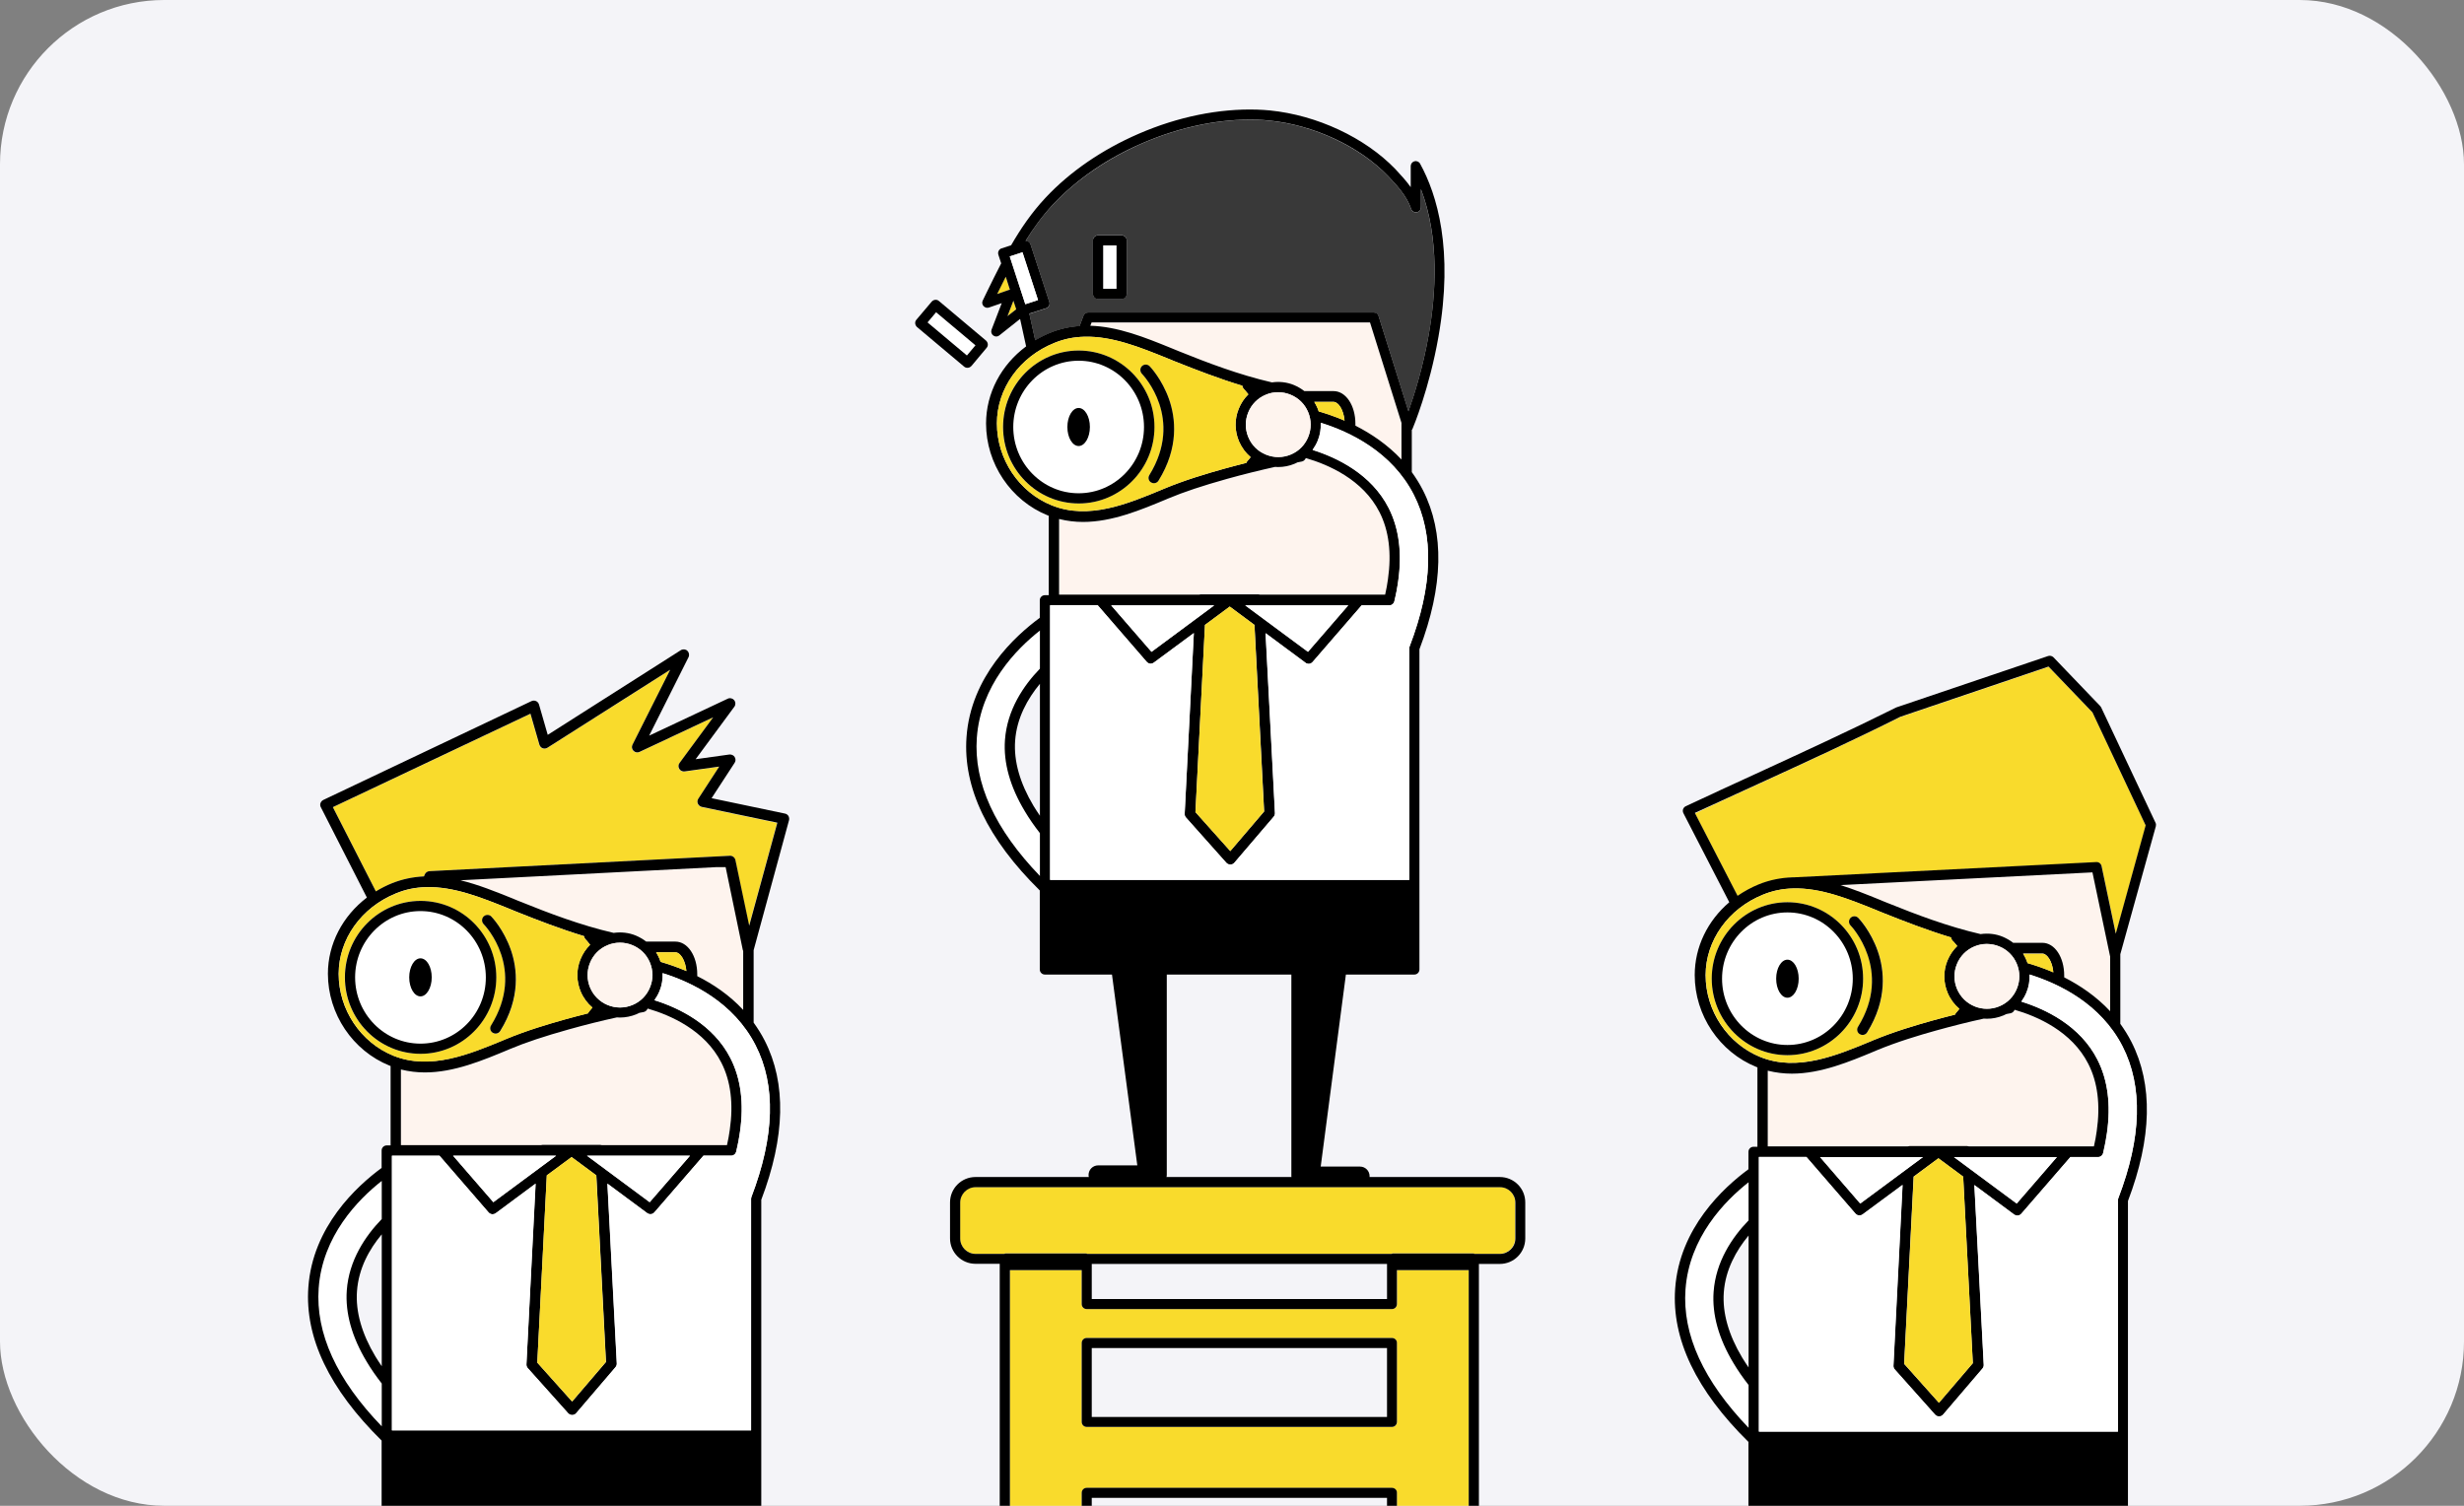 <?xml version="1.0" encoding="UTF-8"?> <svg xmlns="http://www.w3.org/2000/svg" width="360" height="220" viewBox="0 0 360 220" fill="none"><rect x="0" y="0" width="360" height="220" fill="#808080" stroke="none"/> <g clip-path="url(#clip0_98_1150)"> <rect width="360" height="220" rx="24" fill="#F4F4F8"></rect> <path d="M151.936 121.706C151.095 120.63 150.351 119.554 149.725 118.497C147.572 114.917 146.613 111.434 146.828 108.108C147.141 103.687 149.529 100.146 151.936 97.68V92.105C148.453 94.844 143.266 100.165 142.718 107.776C142.248 114.369 145.341 121.119 151.936 127.967V121.706Z" fill="white"></path> <path d="M175.443 86.9H183.878C183.957 86.9 184.055 86.92 184.113 86.939H202.394C202.57 86.176 202.707 85.413 202.805 84.689C203.333 80.874 202.922 77.568 201.572 74.888C199.165 70.133 194.115 67.942 190.807 66.983C190.788 67.022 190.748 67.062 190.729 67.12C190.611 67.316 190.416 67.433 190.2 67.492C190.005 67.531 189.789 67.57 189.594 67.609C189.457 67.668 189.32 67.746 189.183 67.805C188.4 68.138 187.578 68.294 186.756 68.294C186.599 68.294 186.442 68.294 186.305 68.275C184.055 68.764 181.725 69.351 179.259 70.035C175.697 71.014 173.035 71.914 170.647 72.912L170.471 72.99C166.655 74.575 162.486 76.316 158.258 76.316C157.084 76.316 155.929 76.179 154.755 75.885V86.998H175.227C175.286 86.92 175.364 86.9 175.443 86.9Z" fill="#FEF4EE"></path> <path d="M200.162 47.125H159.491L159.295 47.614C163.347 47.731 167.281 49.316 171.078 50.862C171.469 51.018 171.88 51.194 172.272 51.351C176.362 52.975 181.021 54.775 185.835 55.89C186.912 55.733 188.028 55.851 189.065 56.281C189.613 56.496 190.122 56.79 190.572 57.162H194.839C196.62 57.162 198.029 59.255 198.029 61.935C198.029 62.033 198.029 62.112 198.029 62.209C200.339 63.383 202.726 64.988 204.762 67.179V61.818L200.162 47.125Z" fill="#FEF4EE"></path> <path d="M148.06 43.936L147.199 46.186L148.471 45.169L148.06 43.936Z" fill="#F9DB2C"></path> <path d="M147.375 42.371C147.434 42.351 147.493 42.332 147.551 42.332L146.925 40.434C146.494 41.275 146.083 42.117 145.672 42.958L147.375 42.371Z" fill="#F9DB2C"></path> <path d="M153.444 48.632C154.794 48.084 156.223 47.752 157.73 47.654L158.298 46.147C158.415 45.854 158.669 45.678 158.983 45.678H200.711C201.024 45.678 201.318 45.893 201.416 46.186L205.78 60.117C206.583 57.847 207.894 53.758 208.736 48.945C209.793 42.997 210.321 34.8 207.601 27.639V30.046C207.601 30.378 207.601 30.926 206.994 31.024C206.642 31.082 206.289 30.887 206.172 30.535C205.585 28.774 204.215 27.189 202.825 25.761C198.617 21.398 191.943 18.268 185.386 17.622C184.799 17.563 184.212 17.524 183.644 17.505C178.261 17.348 172.507 18.522 166.968 20.909C161.821 23.139 157.26 26.25 153.816 29.928C152.289 31.552 150.997 33.332 149.842 35.211C150.155 35.211 150.469 35.406 150.566 35.719L153.307 44.113C153.444 44.504 153.228 44.934 152.837 45.052L150.39 45.854C150.566 46.656 150.88 48.045 151.252 49.747C151.937 49.317 152.68 48.945 153.444 48.632ZM159.687 35.113C159.687 34.702 160.02 34.369 160.431 34.369H163.876C164.287 34.369 164.619 34.702 164.619 35.113V42.939C164.619 43.349 164.287 43.682 163.876 43.682H160.431C160.02 43.682 159.687 43.349 159.687 42.939V35.113Z" fill="#393939"></path> <path d="M206.387 62.62C206.485 62.385 208.833 56.79 210.164 49.199C212.415 36.442 209.949 28.401 207.483 23.921C207.326 23.627 206.974 23.471 206.661 23.569C206.328 23.647 206.113 23.941 206.113 24.273C206.113 24.273 206.113 25.819 206.113 27.345C205.447 26.406 204.645 25.545 203.862 24.703C199.439 20.106 192.412 16.819 185.523 16.134C184.916 16.076 184.29 16.036 183.683 16.017C178.105 15.841 172.116 17.054 166.381 19.538C161.038 21.847 156.321 25.075 152.739 28.91C150.742 31.043 149.137 33.39 147.728 35.836L146.339 36.286C146.143 36.344 145.986 36.481 145.908 36.657C145.81 36.834 145.81 37.029 145.869 37.225L146.28 38.477C145.556 39.866 144.871 41.275 144.186 42.664C143.99 43.075 143.775 43.505 143.579 43.916C143.442 44.19 143.501 44.503 143.696 44.718C143.892 44.933 144.205 45.031 144.479 44.933L146.358 44.288L144.871 48.162C144.753 48.475 144.851 48.827 145.125 49.022C145.399 49.218 145.751 49.218 146.006 49.003L149.04 46.596C149.255 47.535 149.568 48.944 149.92 50.607C146.28 53.307 144.068 57.435 144.068 61.876C144.068 67.746 147.689 73.126 153.072 75.298C153.13 75.317 153.169 75.337 153.228 75.356V86.958H152.661C152.25 86.958 151.917 87.291 151.917 87.702V90.265C148.296 92.926 141.837 98.834 141.211 107.697C140.682 115.073 144.284 122.586 151.917 130.099V141.642C151.917 142.053 152.25 142.385 152.661 142.385H162.466L166.166 170.265H160.45C159.667 170.265 159.041 170.891 159.041 171.674C159.041 172.456 159.667 173.082 160.45 173.082H169.062C169.845 173.082 170.471 172.456 170.471 171.674V170.265V142.385H188.674V170.441V171.654V171.85C188.674 172.632 189.3 173.258 190.083 173.258H198.695C199.478 173.258 200.104 172.632 200.104 171.85C200.104 171.067 199.478 170.441 198.695 170.441H192.96L196.64 142.385H206.641C207.052 142.385 207.385 142.053 207.385 141.642V94.862C210.889 85.648 211.065 77.841 207.894 71.62C207.405 70.661 206.857 69.8 206.269 68.978V62.816C206.309 62.757 206.367 62.698 206.387 62.62ZM205.956 94.452C205.917 94.53 205.898 94.628 205.898 94.726V128.573H153.424V88.445H160.372L167.555 96.741C167.712 96.917 167.907 96.995 168.123 96.995C168.279 96.995 168.436 96.956 168.573 96.839L174.425 92.515L173.075 118.908C173.055 119.123 173.133 119.318 173.27 119.475L179.162 126.088C179.318 126.264 179.534 126.342 179.749 126.342C179.984 126.342 180.199 126.244 180.336 126.068L186.071 119.358C186.208 119.201 186.266 119.005 186.266 118.81L184.896 92.534L190.729 96.858C190.866 96.956 191.023 97.015 191.179 97.015C191.394 97.015 191.59 96.917 191.747 96.76L198.93 88.465H202.981C203.334 88.465 203.627 88.23 203.705 87.897C203.96 86.88 204.156 85.882 204.273 84.924C204.86 80.796 204.39 77.196 202.883 74.241C200.359 69.272 195.328 66.865 191.766 65.75C192.06 65.339 192.314 64.889 192.51 64.42C192.862 63.579 192.999 62.679 192.96 61.798C197.247 63.129 203.334 66.063 206.543 72.344C209.558 78.154 209.342 85.608 205.956 94.452ZM142.718 107.795C143.266 100.165 148.452 94.862 151.936 92.124V97.699C149.529 100.184 147.141 103.725 146.828 108.127C146.593 111.434 147.572 114.936 149.725 118.516C150.351 119.573 151.095 120.649 151.936 121.725V127.986C145.34 121.138 142.248 114.388 142.718 107.795ZM151.936 99.91V119.181C151.604 118.692 151.29 118.223 150.997 117.734C149.02 114.427 148.1 111.219 148.315 108.225C148.55 104.899 150.136 102.082 151.936 99.91ZM154.735 75.826C155.91 76.12 157.084 76.257 158.239 76.257C162.486 76.257 166.655 74.515 170.452 72.93L170.628 72.852C173.016 71.855 175.678 70.974 179.24 69.976C181.686 69.291 184.016 68.724 186.286 68.215C186.443 68.235 186.599 68.235 186.736 68.235C187.558 68.235 188.38 68.079 189.163 67.746C189.3 67.687 189.437 67.629 189.574 67.55C189.77 67.511 189.985 67.472 190.181 67.433C190.396 67.394 190.592 67.257 190.709 67.061C190.729 67.022 190.768 66.983 190.788 66.924C194.095 67.883 199.145 70.074 201.552 74.828C202.923 77.509 203.334 80.815 202.786 84.63C202.688 85.354 202.551 86.117 202.375 86.88H184.094C184.016 86.861 183.937 86.841 183.859 86.841H175.423C175.345 86.841 175.247 86.861 175.188 86.88H154.735V75.826ZM147.533 37.46L149.392 36.853L151.662 43.838L149.803 44.444L147.533 37.46ZM147.552 42.331C147.493 42.331 147.435 42.351 147.376 42.37L145.693 42.957C146.104 42.116 146.515 41.275 146.945 40.434L147.552 42.331ZM148.061 43.936L148.472 45.188L147.2 46.186L148.061 43.936ZM152.837 45.031C153.228 44.894 153.443 44.483 153.306 44.092L150.566 35.699C150.468 35.386 150.155 35.171 149.842 35.19C150.997 33.331 152.289 31.551 153.815 29.908C157.26 26.23 161.801 23.099 166.968 20.888C172.507 18.502 178.261 17.328 183.644 17.484C184.231 17.504 184.818 17.543 185.386 17.602C191.942 18.247 198.617 21.358 202.825 25.74C204.214 27.188 205.584 28.753 206.172 30.514C206.289 30.866 206.641 31.062 206.994 31.003C207.6 30.905 207.6 30.358 207.6 30.025V27.619C210.341 34.779 209.792 42.977 208.736 48.925C207.894 53.757 206.583 57.827 205.78 60.096L201.415 46.166C201.318 45.853 201.044 45.657 200.711 45.657H158.982C158.669 45.657 158.395 45.853 158.297 46.127L157.73 47.633C156.242 47.731 154.794 48.064 153.443 48.612C152.68 48.925 151.936 49.296 151.251 49.707C150.879 48.005 150.566 46.596 150.39 45.814L152.837 45.031ZM191.101 95.234L181.941 88.445H196.992L191.101 95.234ZM162.349 88.445H177.4L168.24 95.234L162.349 88.445ZM179.671 88.621L183.291 91.302L184.701 118.555L179.749 124.347L174.66 118.653L176.05 91.302L179.671 88.621ZM196.444 61.446C195.094 60.859 193.802 60.429 192.667 60.096C192.608 59.94 192.549 59.764 192.49 59.607C192.353 59.294 192.197 59 192.021 58.707H194.859C195.544 58.727 196.307 59.861 196.444 61.446ZM188.537 57.651C189.711 58.12 190.631 59.02 191.12 60.194C191.61 61.348 191.629 62.639 191.14 63.813C190.67 64.987 189.77 65.907 188.596 66.396C187.421 66.885 186.149 66.905 184.975 66.415C183.8 65.946 182.88 65.046 182.391 63.872C181.902 62.718 181.882 61.426 182.371 60.253C182.841 59.079 183.742 58.159 184.916 57.67C185.503 57.416 186.129 57.298 186.756 57.298C187.362 57.298 187.95 57.416 188.537 57.651ZM154.05 50.099C155.44 49.531 156.849 49.238 158.415 49.199C162.466 49.081 166.557 50.744 170.511 52.329C170.922 52.485 171.313 52.661 171.705 52.818C174.719 54.011 178.026 55.303 181.51 56.359C181.53 56.535 181.608 56.692 181.726 56.829C181.726 56.829 182.019 57.122 182.391 57.611C181.784 58.198 181.295 58.922 180.982 59.724C180.356 61.27 180.375 62.953 181.021 64.479C181.412 65.379 181.98 66.181 182.724 66.787C182.587 66.983 182.43 67.178 182.254 67.355C182.176 67.433 182.137 67.531 182.097 67.629C181.041 67.902 179.945 68.176 178.829 68.489C176.382 69.174 173.172 70.113 170.021 71.424L169.845 71.502C164.776 73.615 159.041 76.002 153.659 73.831C148.863 71.894 145.654 67.1 145.654 61.857C145.654 56.79 148.942 52.153 154.05 50.099ZM198.029 62.19C198.029 62.092 198.029 62.013 198.029 61.916C198.029 59.235 196.64 57.142 194.839 57.142H190.572C190.122 56.79 189.613 56.496 189.065 56.261C188.028 55.831 186.912 55.714 185.836 55.87C181.001 54.755 176.343 52.974 172.272 51.331C171.881 51.175 171.47 51.018 171.078 50.842C167.281 49.296 163.347 47.712 159.296 47.594L159.491 47.105H200.163L204.762 61.779V67.139C202.727 64.968 200.339 63.363 198.029 62.19Z" fill="black"></path> <path d="M192.021 58.727C192.197 59.001 192.353 59.313 192.49 59.627C192.569 59.783 192.627 59.959 192.666 60.116C193.802 60.448 195.093 60.879 196.444 61.466C196.307 59.881 195.544 58.727 194.859 58.727H192.021Z" fill="#F9DB2C"></path> <path d="M145.654 61.858C145.654 67.081 148.883 71.894 153.659 73.831C159.022 76.003 164.776 73.597 169.845 71.503L170.021 71.425C173.172 70.114 176.382 69.175 178.829 68.49C179.944 68.177 181.021 67.903 182.097 67.629C182.137 67.531 182.176 67.434 182.254 67.355C182.43 67.16 182.567 66.984 182.724 66.788C182 66.162 181.412 65.379 181.021 64.479C180.375 62.953 180.356 61.251 180.982 59.725C181.315 58.923 181.784 58.199 182.391 57.612C182.019 57.123 181.726 56.83 181.726 56.83C181.589 56.693 181.51 56.536 181.51 56.36C178.026 55.303 174.719 54.032 171.704 52.819C171.313 52.662 170.902 52.506 170.511 52.33C166.557 50.725 162.466 49.082 158.415 49.199C156.869 49.238 155.44 49.532 154.05 50.099C148.942 52.154 145.654 56.79 145.654 61.858ZM166.851 53.484C167.164 53.191 167.653 53.191 167.966 53.504C168.044 53.582 169.767 55.382 170.804 58.336C171.763 61.075 172.272 65.36 169.258 70.231C169.101 70.466 168.847 70.603 168.592 70.603C168.455 70.603 168.299 70.564 168.181 70.486C167.81 70.251 167.692 69.762 167.927 69.41C173.035 61.173 167.105 54.873 166.851 54.619C166.537 54.286 166.537 53.797 166.851 53.484ZM157.593 51.215C163.68 51.215 168.651 56.223 168.651 62.386C168.651 68.549 163.699 73.557 157.593 73.557C151.506 73.557 146.534 68.549 146.534 62.386C146.534 56.223 151.506 51.215 157.593 51.215Z" fill="#F9DB2C"></path> <path d="M148.041 62.386C148.041 67.727 152.327 72.07 157.592 72.07C162.857 72.07 167.143 67.727 167.143 62.386C167.143 57.044 162.857 52.701 157.592 52.701C152.327 52.701 148.041 57.044 148.041 62.386ZM157.592 59.608C158.492 59.608 159.236 60.86 159.236 62.386C159.236 63.931 158.492 65.164 157.592 65.164C156.692 65.164 155.948 63.912 155.948 62.386C155.948 60.84 156.692 59.608 157.592 59.608Z" fill="white"></path> <path d="M146.553 62.386C146.553 68.549 151.505 73.557 157.612 73.557C163.699 73.557 168.67 68.549 168.67 62.386C168.67 56.223 163.699 51.214 157.592 51.214C151.505 51.214 146.553 56.223 146.553 62.386ZM157.592 52.701C162.857 52.701 167.144 57.045 167.144 62.386C167.144 67.727 162.857 72.07 157.592 72.07C152.327 72.07 148.041 67.727 148.041 62.386C148.041 57.045 152.327 52.701 157.592 52.701Z" fill="black"></path> <path d="M155.948 62.386C155.948 63.932 156.692 65.164 157.593 65.164C158.493 65.164 159.237 63.912 159.237 62.386C159.237 60.84 158.493 59.608 157.593 59.608C156.692 59.608 155.948 60.84 155.948 62.386Z" fill="black"></path> <path d="M167.927 69.409C167.692 69.781 167.809 70.27 168.181 70.486C168.318 70.564 168.455 70.603 168.592 70.603C168.847 70.603 169.121 70.466 169.258 70.231C172.272 65.379 171.763 61.075 170.804 58.336C169.766 55.382 168.044 53.582 167.966 53.503C167.653 53.19 167.163 53.19 166.85 53.484C166.537 53.777 166.537 54.286 166.831 54.599C167.085 54.873 173.015 61.153 167.927 69.409Z" fill="black"></path> <path d="M192.98 61.759C193.019 62.64 192.882 63.54 192.53 64.381C192.334 64.85 192.079 65.3 191.786 65.711C195.348 66.826 200.378 69.233 202.903 74.202C204.41 77.176 204.88 80.757 204.293 84.885C204.156 85.843 203.96 86.841 203.725 87.859C203.647 88.191 203.353 88.426 203.001 88.426H198.949L191.766 96.721C191.61 96.897 191.414 96.976 191.199 96.976C191.042 96.976 190.885 96.937 190.748 96.819L184.916 92.495L186.286 118.771C186.306 118.966 186.227 119.162 186.09 119.319L180.356 126.029C180.199 126.205 179.984 126.303 179.768 126.303C179.553 126.303 179.338 126.205 179.181 126.049L173.29 119.436C173.153 119.28 173.075 119.084 173.094 118.869L174.425 92.476L168.573 96.8C168.436 96.897 168.279 96.956 168.123 96.956C167.907 96.956 167.712 96.858 167.555 96.702L160.372 88.406H153.424V128.534H205.898V94.687C205.898 94.589 205.917 94.511 205.956 94.413C209.342 85.57 209.558 78.115 206.563 72.246C203.353 66.005 197.266 63.09 192.98 61.759Z" fill="white"></path> <path d="M179.749 124.347L184.681 118.556L183.272 91.302L179.67 88.622L176.05 91.302L174.66 118.654L179.749 124.347Z" fill="#F9DB2C"></path> <path d="M177.4 88.446H162.348L168.24 95.235L177.4 88.446Z" fill="white"></path> <path d="M181.921 88.446L191.1 95.235L196.972 88.446H181.921Z" fill="white"></path> <path d="M184.916 57.691C183.761 58.18 182.841 59.099 182.371 60.273C181.901 61.447 181.901 62.738 182.391 63.892C182.88 65.066 183.8 65.966 184.974 66.436C186.149 66.905 187.44 66.905 188.595 66.416C189.77 65.927 190.67 65.008 191.14 63.834C191.609 62.66 191.609 61.369 191.12 60.214C190.631 59.04 189.711 58.141 188.536 57.671C187.969 57.436 187.362 57.319 186.755 57.319C186.129 57.299 185.503 57.436 184.916 57.691Z" fill="#FEF4EE"></path> <path d="M136.785 45.62L135.525 47.118L141.277 51.954L142.537 50.456L136.785 45.62Z" fill="white"></path> <path d="M141.935 53.464L144.146 50.823C144.283 50.666 144.342 50.471 144.322 50.275C144.303 50.08 144.205 49.904 144.068 49.767L137.178 43.975C136.865 43.702 136.396 43.76 136.122 44.073L133.89 46.714C133.753 46.871 133.695 47.067 133.714 47.262C133.734 47.458 133.832 47.634 133.969 47.771L140.858 53.562C140.995 53.679 141.171 53.738 141.347 53.738C141.563 53.738 141.778 53.64 141.935 53.464ZM142.522 50.451L141.269 51.938L135.515 47.106L136.767 45.619L142.522 50.451Z" fill="black"></path> <path d="M149.383 36.865L147.523 37.472L149.799 44.447L151.66 43.84L149.383 36.865Z" fill="white"></path> <path d="M163.131 35.856H161.174V42.195H163.131V35.856Z" fill="white"></path> <path d="M160.431 43.702H163.875C164.286 43.702 164.619 43.369 164.619 42.959V35.133C164.619 34.722 164.286 34.389 163.875 34.389H160.431C160.019 34.389 159.687 34.722 159.687 35.133V42.959C159.687 43.369 160.019 43.702 160.431 43.702ZM161.174 35.856H163.132V42.196H161.174V35.856Z" fill="black"></path> <path d="M219.128 173.434H142.522C141.269 173.434 140.271 174.451 140.271 175.684V180.927C140.271 182.18 141.289 183.177 142.522 183.177H146.789V183.119H158.747V183.177H203.353V183.119H215.312V183.177H219.109C220.361 183.177 221.36 182.16 221.36 180.927V175.684C221.399 174.451 220.381 173.434 219.128 173.434Z" fill="#F9DB2C"></path> <path d="M214.606 185.564H204.116V190.534C204.116 190.945 203.783 191.258 203.391 191.258H158.766C158.355 191.258 158.042 190.925 158.042 190.534V185.564H147.551V250.871C147.551 252.124 148.569 253.121 149.802 253.121H155.791C157.044 253.121 158.042 252.104 158.042 250.871V239.035C158.042 238.624 158.375 238.311 158.766 238.311H203.372C203.783 238.311 204.096 238.644 204.096 239.035V250.871C204.096 252.124 205.114 253.121 206.347 253.121H212.356C213.608 253.121 214.606 252.104 214.606 250.871V185.564ZM204.116 228.685C204.116 229.096 203.783 229.409 203.391 229.409H158.766C158.355 229.409 158.042 229.076 158.042 228.685V218.12C158.042 217.709 158.375 217.396 158.766 217.396H203.372C203.783 217.396 204.096 217.729 204.096 218.12V228.685H204.116ZM204.116 207.751C204.116 208.162 203.783 208.475 203.391 208.475H158.766C158.355 208.475 158.042 208.142 158.042 207.751V196.208C158.042 195.797 158.375 195.484 158.766 195.484H203.372C203.783 195.484 204.096 195.816 204.096 196.208V207.751H204.116Z" fill="#F9DB2C"></path> <path d="M219.129 171.967H142.522C140.467 171.967 138.803 173.63 138.803 175.685V180.928C138.803 182.982 140.467 184.645 142.522 184.645H146.065V250.852C146.065 252.906 147.728 254.569 149.783 254.569H155.773C157.828 254.569 159.491 252.906 159.491 250.852V239.739H202.629V250.852C202.629 252.906 204.293 254.569 206.348 254.569H212.356C214.412 254.569 216.075 252.906 216.075 250.852V184.665H219.129C221.184 184.665 222.847 183.002 222.847 180.947V175.704C222.867 173.63 221.184 171.967 219.129 171.967ZM221.399 180.947C221.399 182.2 220.381 183.197 219.148 183.197H215.351V183.139H203.392V183.197H158.767V183.139H146.808V183.197H142.542C141.289 183.197 140.291 182.18 140.291 180.947V175.704C140.291 174.452 141.308 173.454 142.542 173.454H219.148C220.401 173.454 221.399 174.472 221.399 175.704V180.947ZM212.356 253.122H206.367C205.115 253.122 204.116 252.104 204.116 250.872V239.035C204.116 238.624 203.784 238.311 203.392 238.311H158.767C158.356 238.311 158.043 238.644 158.043 239.035V250.872C158.043 252.124 157.025 253.122 155.792 253.122H149.803C148.55 253.122 147.552 252.104 147.552 250.872V185.565H158.043V190.534C158.043 190.945 158.376 191.258 158.767 191.258H203.373C203.784 191.258 204.097 190.925 204.097 190.534V185.565H214.588V250.872C214.607 252.104 213.609 253.122 212.356 253.122ZM159.511 189.791V184.665H202.649V189.791H159.511Z" fill="black"></path> <path d="M203.372 195.483H158.766C158.355 195.483 158.042 195.816 158.042 196.207V207.75C158.042 208.161 158.375 208.474 158.766 208.474H203.372C203.783 208.474 204.096 208.142 204.096 207.75V196.207C204.116 195.816 203.783 195.483 203.372 195.483ZM202.648 207.027H159.51V196.951H202.648V207.027Z" fill="black"></path> <path d="M203.372 217.377H158.766C158.355 217.377 158.042 217.71 158.042 218.101V228.666C158.042 229.077 158.375 229.39 158.766 229.39H203.372C203.783 229.39 204.096 229.057 204.096 228.666V218.101C204.116 217.71 203.783 217.377 203.372 217.377ZM202.648 227.942H159.51V218.844H202.648V227.942Z" fill="black"></path> <path d="M255.474 202.312C254.633 201.236 253.889 200.16 253.263 199.104C251.11 195.523 250.151 192.041 250.366 188.715C250.679 184.293 253.067 180.752 255.474 178.267V172.691C251.99 175.43 246.804 180.752 246.256 188.363C245.786 194.956 248.878 201.706 255.474 208.554V202.312Z" fill="white"></path> <path d="M278.746 167.566C278.824 167.547 278.902 167.527 278.981 167.527H287.416C287.495 167.527 287.592 167.547 287.651 167.566H302.135H305.932C306.108 166.803 306.245 166.04 306.343 165.316C306.871 161.501 306.46 158.195 305.11 155.514C302.702 150.76 297.653 148.569 294.345 147.61C294.325 147.649 294.286 147.689 294.267 147.747C294.149 147.943 293.953 148.06 293.738 148.119C293.542 148.158 293.327 148.197 293.131 148.236C292.994 148.295 292.857 148.373 292.72 148.432C291.938 148.765 291.115 148.921 290.293 148.921C290.137 148.921 289.98 148.921 289.843 148.902C287.592 149.391 285.263 149.978 282.797 150.662C280.39 151.328 277.239 152.247 274.185 153.538L274.009 153.617C270.193 155.201 266.024 156.943 261.796 156.943C260.622 156.943 259.467 156.806 258.292 156.512V167.625H264.282H278.746V167.566Z" fill="#FEF4EE"></path> <path d="M308.301 139.686L305.737 127.478L268.921 129.336C270.859 129.943 272.757 130.706 274.636 131.469C275.027 131.625 275.439 131.801 275.83 131.958C279.921 133.582 284.579 135.382 289.394 136.497C290.47 136.34 291.586 136.458 292.643 136.888C293.191 137.103 293.7 137.397 294.15 137.769H298.417C300.198 137.769 301.607 139.862 301.607 142.542C301.607 142.64 301.607 142.718 301.607 142.816C303.916 143.99 306.304 145.594 308.34 147.786V139.764C308.32 139.745 308.32 139.725 308.301 139.686Z" fill="#FEF4EE"></path> <path d="M257.001 129.238C258.528 128.612 260.192 128.279 261.914 128.221C261.973 128.221 262.051 128.221 262.11 128.221L306.304 125.99C306.657 125.971 306.989 126.225 307.068 126.577L309.142 136.457L313.507 120.63L305.737 104.117L299.317 97.426L277.67 104.763C270.917 108.128 263.93 111.336 257.178 114.447C254.046 115.875 250.816 117.362 247.646 118.849C249.72 122.879 251.815 126.929 253.889 130.96C254.829 130.255 255.866 129.688 257.001 129.238Z" fill="#F9DB2C"></path> <path d="M314.974 120.727C315.013 120.551 315.013 120.375 314.935 120.219L306.989 103.354C306.949 103.276 306.91 103.217 306.852 103.158L300.021 96.037C299.825 95.841 299.532 95.763 299.258 95.841L277.121 103.334C277.082 103.354 277.062 103.354 277.023 103.373C270.271 106.739 263.283 109.947 256.531 113.058C253.164 114.604 249.7 116.188 246.294 117.793C246.118 117.871 245.981 118.027 245.903 118.223C245.844 118.419 245.864 118.614 245.942 118.79C248.193 123.134 250.424 127.477 252.656 131.821C249.485 134.52 247.606 138.355 247.606 142.464C247.606 148.333 251.227 153.713 256.609 155.885C256.668 155.905 256.707 155.924 256.766 155.944V167.546H256.198C255.787 167.546 255.454 167.878 255.454 168.289V170.833C251.833 173.493 245.375 179.402 244.748 188.265C244.22 195.641 247.821 203.153 255.454 210.666V222.209C255.454 222.62 255.787 222.953 256.198 222.953H266.004L269.664 250.813H263.949C263.166 250.813 262.54 251.439 262.54 252.222C262.54 253.004 263.166 253.63 263.949 253.63H272.561C273.344 253.63 273.97 253.004 273.97 252.222V250.813V222.992H292.172V251.048V252.261V252.457C292.172 253.239 292.799 253.865 293.581 253.865H302.193C302.976 253.865 303.603 253.239 303.603 252.457C303.603 251.674 302.976 251.048 302.193 251.048H296.459L300.158 222.992H310.159C310.57 222.992 310.903 222.659 310.903 222.249V175.469C314.407 166.254 314.583 158.448 311.412 152.227C310.923 151.268 310.375 150.407 309.787 149.585V139.412L314.974 120.727ZM309.494 175.059C309.455 175.137 309.435 175.235 309.435 175.332V209.179H256.981V169.052H263.929L271.112 177.348C271.269 177.524 271.465 177.602 271.68 177.602C271.837 177.602 271.993 177.563 272.13 177.465L277.982 173.141L276.651 199.534C276.632 199.749 276.71 199.945 276.847 200.101L282.738 206.714C282.895 206.89 283.11 206.969 283.326 206.969C283.56 206.969 283.776 206.871 283.913 206.695L289.647 199.984C289.784 199.827 289.843 199.632 289.843 199.436L288.473 173.161L294.306 177.485C294.443 177.582 294.599 177.622 294.756 177.622C294.971 177.622 295.167 177.524 295.323 177.367L302.507 169.072H306.558C306.91 169.072 307.204 168.837 307.282 168.504C307.537 167.487 307.732 166.489 307.85 165.531C308.437 161.402 307.967 157.802 306.46 154.848C303.935 149.859 298.905 147.472 295.343 146.357C295.637 145.946 295.891 145.496 296.087 145.027C296.439 144.185 296.576 143.285 296.537 142.405C300.823 143.735 306.91 146.67 310.12 152.95C313.095 158.761 312.9 166.215 309.494 175.059ZM246.255 188.402C246.803 180.771 251.99 175.469 255.474 172.73V178.306C253.067 180.791 250.679 184.332 250.366 188.754C250.131 192.06 251.109 195.562 253.262 199.143C253.889 200.199 254.632 201.275 255.474 202.351V208.612C248.878 201.745 245.786 194.995 246.255 188.402ZM255.474 180.517V199.788C255.141 199.299 254.828 198.83 254.534 198.341C252.558 195.034 251.638 191.825 251.853 188.832C252.088 185.506 253.673 182.689 255.474 180.517ZM258.292 156.433C259.467 156.726 260.641 156.863 261.796 156.863C266.043 156.863 270.212 155.122 274.009 153.537L274.185 153.459C277.258 152.187 280.409 151.248 282.797 150.583C285.263 149.898 287.592 149.311 289.843 148.822C290 148.842 290.156 148.842 290.293 148.842C291.096 148.842 291.918 148.685 292.72 148.353C292.857 148.294 292.994 148.235 293.131 148.157C293.327 148.118 293.542 148.079 293.738 148.04C293.953 148.001 294.149 147.864 294.267 147.668C294.286 147.629 294.325 147.59 294.345 147.531C297.653 148.49 302.702 150.681 305.11 155.435C306.48 158.115 306.891 161.422 306.343 165.237C306.245 165.961 306.108 166.724 305.932 167.487H302.135H287.651C287.573 167.467 287.494 167.448 287.416 167.448H278.98C278.902 167.448 278.804 167.467 278.746 167.487H264.262H258.273V156.433H258.292ZM257.157 114.408C263.91 111.317 270.897 108.108 277.65 104.723L299.297 97.387L305.716 104.078L313.487 120.59L309.122 136.418L307.047 126.538C306.969 126.186 306.656 125.932 306.284 125.951L262.089 128.181C262.031 128.181 261.952 128.181 261.894 128.181C260.171 128.24 258.527 128.573 256.981 129.199C255.865 129.649 254.808 130.236 253.869 130.881C251.794 126.851 249.7 122.801 247.625 118.771C250.796 117.323 254.026 115.836 257.157 114.408ZM280.957 169.052L271.797 175.841L265.926 169.052H280.957ZM283.208 169.228L286.829 171.909L288.238 199.162L283.286 204.953L278.198 199.26L279.587 171.909L283.208 169.228ZM285.479 169.052H300.53L294.658 175.841L285.479 169.052ZM300.001 142.053C298.651 141.466 297.359 141.036 296.224 140.703C296.165 140.546 296.106 140.37 296.048 140.214C295.911 139.901 295.754 139.607 295.578 139.314H298.416C299.101 139.333 299.864 140.468 300.001 142.053ZM292.074 138.257C293.249 138.727 294.169 139.627 294.658 140.801C295.147 141.975 295.167 143.246 294.678 144.42C294.208 145.594 293.307 146.514 292.133 147.003C289.726 148.02 286.946 146.885 285.929 144.479C285.439 143.325 285.42 142.033 285.909 140.859C286.379 139.686 287.279 138.766 288.454 138.277C289.041 138.023 289.667 137.905 290.293 137.905C290.9 137.925 291.507 138.023 292.074 138.257ZM257.588 130.705C258.977 130.138 260.387 129.844 261.952 129.805C266.004 129.688 270.095 131.351 274.048 132.936C274.459 133.092 274.851 133.268 275.242 133.425C278.256 134.618 281.564 135.91 285.048 136.966C285.067 137.142 285.146 137.299 285.263 137.436C285.302 137.475 285.596 137.749 285.948 138.218C285.341 138.805 284.852 139.529 284.519 140.331C283.893 141.877 283.913 143.559 284.559 145.085C284.95 146.005 285.537 146.788 286.261 147.394C286.124 147.59 285.968 147.785 285.792 147.961C285.713 148.04 285.674 148.137 285.635 148.235C284.578 148.509 283.482 148.783 282.366 149.096C279.92 149.781 276.71 150.72 273.559 152.031L273.383 152.109C268.313 154.222 262.579 156.609 257.196 154.437C252.401 152.5 249.191 147.707 249.191 142.464C249.211 137.396 252.499 132.76 257.588 130.705ZM301.587 142.796C301.587 142.698 301.587 142.62 301.587 142.522C301.587 139.842 300.197 137.749 298.396 137.749H294.13C293.679 137.396 293.17 137.103 292.622 136.868C291.585 136.438 290.469 136.32 289.373 136.477C284.539 135.362 279.881 133.581 275.81 131.938C275.418 131.781 275.007 131.625 274.616 131.449C272.737 130.686 270.838 129.923 268.901 129.316L305.716 127.458L308.28 139.666C308.28 139.686 308.3 139.705 308.3 139.725V147.746C306.284 145.575 303.896 143.97 301.587 142.796Z" fill="black"></path> <path d="M295.579 139.334C295.755 139.608 295.911 139.921 296.048 140.234C296.127 140.39 296.185 140.567 296.225 140.723C297.36 141.056 298.652 141.486 300.002 142.073C299.865 140.488 299.102 139.354 298.417 139.354H295.579V139.334Z" fill="#F9DB2C"></path> <path d="M249.211 142.464C249.211 147.688 252.441 152.501 257.217 154.438C262.579 156.59 268.334 154.203 273.403 152.11L273.579 152.031C276.73 150.72 279.94 149.781 282.387 149.097C283.502 148.784 284.579 148.51 285.655 148.236C285.694 148.138 285.734 148.04 285.812 147.962C285.988 147.766 286.145 147.57 286.282 147.394C285.557 146.788 284.97 146.005 284.579 145.086C283.933 143.56 283.913 141.858 284.54 140.332C284.872 139.529 285.362 138.806 285.968 138.219C285.616 137.769 285.342 137.495 285.283 137.436C285.146 137.299 285.088 137.143 285.068 136.966C281.584 135.91 278.277 134.638 275.262 133.425C274.871 133.269 274.46 133.112 274.068 132.936C270.115 131.332 266.024 129.688 261.973 129.806C260.426 129.845 258.998 130.138 257.608 130.706C252.5 132.76 249.211 137.397 249.211 142.464ZM270.408 134.09C270.722 133.777 271.211 133.797 271.524 134.11C271.602 134.188 273.325 135.988 274.362 138.942C275.321 141.682 275.83 145.966 272.816 150.838C272.659 151.073 272.405 151.21 272.15 151.21C272.013 151.21 271.857 151.17 271.739 151.092C271.367 150.857 271.25 150.368 271.485 150.016C276.613 141.74 270.467 135.284 270.408 135.225C270.076 134.893 270.095 134.403 270.408 134.09ZM261.151 131.821C267.238 131.821 272.209 136.829 272.209 142.992C272.209 149.155 267.257 154.164 261.151 154.164C255.064 154.164 250.092 149.155 250.092 142.992C250.112 136.829 255.064 131.821 261.151 131.821Z" fill="#F9DB2C"></path> <path d="M261.15 152.676C266.415 152.676 270.702 148.333 270.702 142.992C270.702 137.65 266.415 133.307 261.15 133.307C255.885 133.307 251.599 137.65 251.599 142.992C251.599 148.333 255.885 152.676 261.15 152.676ZM261.15 140.213C262.051 140.213 262.794 141.466 262.794 142.992C262.794 144.537 262.051 145.77 261.15 145.77C260.25 145.77 259.506 144.518 259.506 142.992C259.506 141.446 260.25 140.213 261.15 140.213Z" fill="white"></path> <path d="M261.15 154.163C267.237 154.163 272.208 149.155 272.208 142.992C272.208 136.829 267.256 131.82 261.15 131.82C255.063 131.82 250.091 136.829 250.091 142.992C250.111 149.155 255.063 154.163 261.15 154.163ZM261.15 133.307C266.415 133.307 270.701 137.651 270.701 142.992C270.701 148.333 266.415 152.676 261.15 152.676C255.885 152.676 251.598 148.333 251.598 142.992C251.598 137.651 255.885 133.307 261.15 133.307Z" fill="black"></path> <path d="M259.506 142.993C259.506 144.538 260.25 145.771 261.15 145.771C262.051 145.771 262.795 144.519 262.795 142.993C262.795 141.447 262.051 140.214 261.15 140.214C260.25 140.214 259.506 141.447 259.506 142.993Z" fill="black"></path> <path d="M271.465 150.016C271.23 150.388 271.348 150.877 271.719 151.092C271.856 151.171 271.993 151.21 272.13 151.21C272.385 151.21 272.659 151.073 272.796 150.838C275.81 145.986 275.301 141.682 274.342 138.943C273.305 135.989 271.582 134.189 271.504 134.11C271.191 133.797 270.702 133.797 270.388 134.091C270.075 134.404 270.075 134.893 270.369 135.206C270.447 135.265 276.593 141.741 271.465 150.016Z" fill="black"></path> <path d="M296.518 142.366C296.557 143.247 296.42 144.147 296.067 144.988C295.872 145.457 295.617 145.907 295.324 146.318C298.886 147.433 303.916 149.84 306.441 154.809C307.948 157.783 308.418 161.364 307.83 165.492C307.693 166.45 307.498 167.448 307.263 168.466C307.185 168.798 306.891 169.033 306.539 169.033H302.487L295.304 177.328C295.147 177.504 294.952 177.583 294.736 177.583C294.58 177.583 294.423 177.544 294.286 177.446L288.454 173.122L289.824 199.397C289.843 199.593 289.765 199.789 289.628 199.945L283.893 206.656C283.737 206.832 283.521 206.93 283.306 206.93C283.091 206.93 282.876 206.832 282.719 206.675L276.828 200.063C276.691 199.906 276.612 199.71 276.632 199.495L277.963 173.102L272.111 177.426C271.974 177.524 271.817 177.563 271.661 177.563C271.445 177.563 271.25 177.465 271.093 177.309L263.91 169.013H256.981V209.141H309.455V175.294C309.455 175.196 309.475 175.118 309.514 175.02C312.9 166.176 313.115 158.722 310.12 152.853C306.911 146.612 300.804 143.697 296.518 142.366Z" fill="white"></path> <path d="M283.287 204.954L288.238 199.163L286.829 171.909L283.208 169.229L279.607 171.909L278.217 199.26L283.287 204.954Z" fill="#F9DB2C"></path> <path d="M280.957 169.052H265.906L271.778 175.841L280.957 169.052Z" fill="white"></path> <path d="M294.639 175.841L300.51 169.052H285.479L294.639 175.841Z" fill="white"></path> <path d="M288.454 138.297C287.299 138.786 286.379 139.706 285.909 140.88C285.44 142.053 285.44 143.345 285.929 144.499C286.947 146.905 289.726 148.04 292.133 147.023C293.308 146.534 294.208 145.614 294.678 144.44C295.148 143.266 295.148 141.975 294.658 140.821C294.169 139.647 293.249 138.747 292.075 138.277C291.507 138.043 290.9 137.925 290.294 137.925C289.667 137.925 289.041 138.043 288.454 138.297Z" fill="#FEF4EE"></path> <path d="M55.777 202.135C54.935 201.059 54.191 199.982 53.565 198.926C51.412 195.346 50.453 191.863 50.668 188.537C50.981 184.135 53.369 180.594 55.777 178.109V172.533C52.293 175.272 47.106 180.594 46.558 188.205C46.088 194.798 49.181 201.567 55.777 208.395V202.135Z" fill="white"></path> <path d="M79.048 167.369C79.126 167.349 79.204 167.329 79.283 167.329H87.719C87.797 167.329 87.895 167.349 87.953 167.369H102.437H106.234C106.41 166.586 106.547 165.843 106.645 165.119C107.174 161.304 106.763 157.997 105.412 155.317C103.005 150.563 97.955 148.371 94.647 147.413C94.628 147.452 94.588 147.491 94.569 147.55C94.451 147.745 94.256 147.863 94.04 147.921C93.845 147.96 93.629 148 93.434 148.039C93.297 148.097 93.16 148.176 93.023 148.234C92.24 148.567 91.418 148.723 90.596 148.723C90.439 148.723 90.282 148.723 90.145 148.704C87.895 149.193 85.546 149.78 83.099 150.465C79.537 151.443 76.875 152.343 74.488 153.341L74.311 153.419C70.495 155.004 66.326 156.745 62.098 156.745C60.924 156.745 59.769 156.608 58.595 156.315V167.427H64.584H79.048V167.369Z" fill="#FEF4EE"></path> <path d="M108.563 138.804L106.058 126.713H104.629L67.304 128.63C69.908 129.256 72.432 130.274 74.938 131.291C75.329 131.448 75.74 131.624 76.132 131.78C80.222 133.404 84.88 135.204 89.695 136.319C90.772 136.163 91.887 136.28 92.944 136.71C93.492 136.926 94.001 137.219 94.451 137.591H98.718C100.499 137.591 101.909 139.684 101.909 142.365C101.909 142.462 101.909 142.541 101.909 142.639C104.218 143.812 106.606 145.417 108.641 147.608V139C108.583 138.921 108.563 138.863 108.563 138.804Z" fill="#FEF4EE"></path> <path d="M57.283 129.041C58.751 128.454 60.317 128.122 61.941 128.043L62.059 127.769C62.176 127.495 62.45 127.3 62.744 127.28L106.625 125.03C107.017 125.011 107.349 125.285 107.428 125.656L109.424 135.282L113.534 120.237L102.515 117.928C102.261 117.87 102.045 117.694 101.947 117.459C101.85 117.224 101.869 116.95 102.006 116.735L105.059 112.039L100.01 112.744C99.697 112.783 99.383 112.646 99.227 112.372C99.07 112.098 99.09 111.765 99.266 111.511L104.179 104.84L93.433 109.887C93.12 110.024 92.768 109.965 92.533 109.731C92.298 109.496 92.239 109.124 92.396 108.831L97.896 97.894L79.968 109.281C79.752 109.418 79.498 109.437 79.263 109.359C79.028 109.281 78.852 109.085 78.793 108.85L77.482 104.311L48.652 117.948L54.934 130.254C55.658 129.785 56.441 129.393 57.283 129.041Z" fill="#F9DB2C"></path> <path d="M115.277 119.846C115.335 119.631 115.296 119.416 115.198 119.22C115.081 119.044 114.905 118.907 114.69 118.868L103.964 116.618L107.33 111.453C107.506 111.198 107.506 110.866 107.33 110.592C107.174 110.338 106.861 110.201 106.547 110.24L101.635 110.924L107.291 103.255C107.506 102.962 107.487 102.57 107.272 102.296C107.037 102.023 106.645 101.925 106.332 102.081L94.843 107.481L100.597 96.016C100.754 95.703 100.676 95.312 100.421 95.077C100.167 94.842 99.775 94.803 99.462 94.999L80.027 107.364L78.754 102.942C78.696 102.727 78.539 102.531 78.324 102.433C78.109 102.336 77.874 102.336 77.658 102.433L47.243 116.872C47.047 116.97 46.91 117.126 46.832 117.322C46.754 117.518 46.773 117.753 46.871 117.929L53.604 131.135C50.061 133.835 47.908 137.904 47.908 142.267C47.908 148.137 51.529 153.517 56.912 155.689C56.97 155.708 57.01 155.728 57.068 155.747V167.349H56.501C56.09 167.349 55.757 167.682 55.757 168.093V170.636C52.136 173.297 45.677 179.205 45.051 188.068C44.522 195.444 48.124 202.957 55.757 210.47V222.013C55.757 222.424 56.09 222.756 56.501 222.756H66.306L69.966 250.616H64.271C63.488 250.616 62.862 251.243 62.862 252.025C62.862 252.808 63.488 253.434 64.271 253.434H72.883C73.666 253.434 74.292 252.808 74.292 252.025V250.616V222.756H92.494V250.812V252.025V252.221C92.494 253.003 93.121 253.629 93.904 253.629H102.515C103.298 253.629 103.925 253.003 103.925 252.221C103.925 251.438 103.298 250.812 102.515 250.812H96.781L100.48 222.756H110.481C110.892 222.756 111.225 222.424 111.225 222.013V175.292C114.729 166.077 114.905 158.271 111.734 152.049C111.245 151.091 110.697 150.23 110.11 149.408V138.824L115.277 119.846ZM109.738 175.136V208.983H57.264V168.856H64.212L71.395 177.151C71.552 177.327 71.748 177.405 71.963 177.405C72.119 177.405 72.276 177.366 72.413 177.268L78.265 172.945L76.915 199.318C76.895 199.533 76.973 199.729 77.11 199.885L83.002 206.498C83.158 206.674 83.374 206.752 83.589 206.752C83.824 206.752 84.039 206.655 84.176 206.479L89.911 199.768C90.048 199.611 90.106 199.416 90.106 199.22L88.736 172.945L94.569 177.268C94.706 177.366 94.863 177.405 95.019 177.405C95.234 177.405 95.43 177.308 95.587 177.151L102.77 168.856H106.821C107.174 168.856 107.467 168.621 107.546 168.288C107.8 167.271 107.996 166.273 108.113 165.314C108.7 161.186 108.231 157.586 106.724 154.632C104.199 149.663 99.169 147.256 95.606 146.141C95.9 145.73 96.154 145.28 96.35 144.811C96.702 143.969 96.839 143.069 96.8 142.189C101.087 143.519 107.174 146.454 110.384 152.734C113.378 158.584 113.163 166.038 109.777 174.901C109.757 174.96 109.738 175.058 109.738 175.136ZM46.558 188.205C47.106 180.575 52.292 175.273 55.776 172.534V178.11C53.369 180.594 50.981 184.136 50.668 188.538C50.433 191.844 51.412 195.346 53.565 198.927C54.191 199.983 54.935 201.059 55.776 202.135V208.396C49.181 201.568 46.088 194.798 46.558 188.205ZM55.776 180.34V199.611C55.444 199.122 55.131 198.653 54.837 198.164C52.86 194.857 51.94 191.648 52.156 188.655C52.39 185.31 53.956 182.512 55.776 180.34ZM58.575 156.256C59.75 156.549 60.924 156.686 62.079 156.686C66.326 156.686 70.495 154.945 74.292 153.36L74.468 153.282C76.856 152.284 79.518 151.404 83.08 150.406C85.527 149.721 87.875 149.134 90.126 148.645C90.283 148.665 90.439 148.665 90.576 148.665C91.379 148.665 92.201 148.508 93.003 148.176C93.14 148.117 93.277 148.058 93.414 147.98C93.61 147.941 93.825 147.902 94.021 147.863C94.236 147.824 94.432 147.687 94.549 147.491C94.569 147.452 94.608 147.413 94.628 147.354C97.936 148.313 102.985 150.504 105.393 155.258C106.763 157.938 107.174 161.245 106.626 165.06C106.528 165.784 106.391 166.547 106.215 167.31H102.418H87.934C87.856 167.29 87.777 167.271 87.699 167.271H79.263C79.185 167.271 79.087 167.29 79.028 167.31H64.545H58.575V156.256ZM77.502 104.272L78.813 108.811C78.891 109.046 79.068 109.242 79.283 109.32C79.518 109.398 79.772 109.379 79.988 109.242L97.916 97.855L92.416 108.792C92.26 109.085 92.318 109.457 92.553 109.692C92.788 109.927 93.14 110.005 93.453 109.848L104.199 104.801L99.286 111.472C99.09 111.727 99.09 112.079 99.247 112.333C99.403 112.607 99.717 112.744 100.03 112.705L105.079 112.001L102.026 116.696C101.889 116.911 101.85 117.185 101.967 117.42C102.065 117.655 102.281 117.831 102.535 117.89L113.574 120.198L109.464 135.243L107.448 125.657C107.369 125.285 107.017 125.011 106.645 125.031L62.744 127.281C62.451 127.3 62.177 127.476 62.059 127.77L61.942 128.044C60.317 128.122 58.752 128.454 57.283 129.041C56.442 129.374 55.659 129.785 54.915 130.235L48.633 117.929L77.502 104.272ZM72.08 175.645L66.209 168.856H81.26L72.08 175.645ZM83.511 169.051L87.132 171.732L88.541 198.985L83.589 204.776L78.5 199.083L79.89 171.732L83.511 169.051ZM85.761 168.856H100.813L94.921 175.645L85.761 168.856ZM100.284 141.876C98.934 141.289 97.642 140.858 96.507 140.526C96.448 140.35 96.389 140.193 96.331 140.037C96.194 139.724 96.037 139.43 95.861 139.137H98.699C99.384 139.137 100.147 140.291 100.284 141.876ZM92.377 138.08C93.551 138.55 94.471 139.45 94.96 140.624C95.45 141.798 95.469 143.069 94.98 144.243C94.51 145.417 93.61 146.337 92.436 146.826C90.028 147.843 87.249 146.708 86.231 144.302C85.742 143.148 85.722 141.856 86.212 140.682C86.681 139.509 87.582 138.589 88.756 138.1C89.343 137.846 89.969 137.728 90.596 137.728C91.183 137.728 91.79 137.846 92.377 138.08ZM57.871 130.509C59.26 129.941 60.67 129.648 62.235 129.609C66.306 129.491 70.377 131.154 74.331 132.739C74.742 132.896 75.134 133.072 75.525 133.228C78.539 134.422 81.847 135.713 85.331 136.769C85.35 136.946 85.429 137.102 85.546 137.239C85.546 137.239 85.84 137.532 86.212 138.022C85.605 138.609 85.115 139.332 84.802 140.135C84.176 141.68 84.196 143.363 84.841 144.889C85.233 145.808 85.82 146.591 86.544 147.197C86.388 147.393 86.251 147.589 86.075 147.765C85.996 147.843 85.957 147.941 85.918 148.039C84.861 148.313 83.765 148.587 82.649 148.9C80.203 149.584 76.993 150.523 73.842 151.834L73.666 151.913C68.596 154.026 62.862 156.412 57.479 154.241C52.684 152.304 49.474 147.51 49.474 142.267C49.494 137.2 52.782 132.583 57.871 130.509ZM101.87 142.619C101.87 142.521 101.87 142.443 101.87 142.345C101.87 139.665 100.48 137.572 98.679 137.572H94.412C93.962 137.219 93.453 136.926 92.905 136.691C91.868 136.261 90.752 136.143 89.656 136.3C84.822 135.185 80.164 133.404 76.093 131.761C75.701 131.604 75.29 131.448 74.899 131.272C72.413 130.274 69.869 129.237 67.266 128.611L104.59 126.694H106.019L108.524 138.785C108.544 138.843 108.563 138.902 108.583 138.941V147.55C106.567 145.378 104.179 143.774 101.87 142.619Z" fill="black"></path> <path d="M95.861 139.136C96.037 139.41 96.194 139.723 96.331 140.036C96.409 140.193 96.468 140.369 96.507 140.525C97.642 140.858 98.934 141.288 100.285 141.875C100.148 140.291 99.384 139.136 98.699 139.136H95.861Z" fill="#F9DB2C"></path> <path d="M49.493 142.286C49.493 147.51 52.723 152.323 57.498 154.26C62.861 156.412 68.616 154.025 73.685 151.932L73.861 151.854C77.012 150.543 80.222 149.604 82.669 148.919C83.784 148.606 84.861 148.332 85.937 148.058C85.976 147.96 86.016 147.862 86.094 147.784C86.27 147.588 86.407 147.393 86.564 147.217C85.839 146.61 85.252 145.828 84.861 144.908C84.215 143.382 84.195 141.68 84.822 140.154C85.154 139.352 85.624 138.628 86.231 138.041C85.859 137.552 85.565 137.258 85.565 137.258C85.428 137.121 85.35 136.965 85.35 136.789C81.866 135.732 78.558 134.46 75.544 133.247C75.153 133.091 74.742 132.934 74.35 132.758C70.397 131.154 66.306 129.511 62.255 129.628C60.708 129.667 59.28 129.961 57.89 130.528C52.782 132.582 49.493 137.2 49.493 142.286ZM70.69 133.913C71.004 133.619 71.493 133.619 71.806 133.932C71.884 134.011 73.607 135.81 74.644 138.765C75.603 141.504 76.112 145.788 73.098 150.66C72.941 150.895 72.687 151.032 72.432 151.032C72.295 151.032 72.139 150.993 72.021 150.914C71.649 150.68 71.532 150.191 71.767 149.838C76.875 141.602 70.945 135.302 70.69 135.047C70.377 134.715 70.377 134.206 70.69 133.913ZM61.433 131.624C67.52 131.624 72.491 136.632 72.491 142.795C72.491 148.958 67.539 153.967 61.433 153.967C55.346 153.967 50.374 148.958 50.374 142.795C50.394 136.632 55.346 131.624 61.433 131.624Z" fill="#F9DB2C"></path> <path d="M61.433 133.11C56.168 133.11 51.882 137.454 51.882 142.795C51.882 148.136 56.168 152.479 61.433 152.479C66.698 152.479 70.984 148.136 70.984 142.795C71.004 137.454 66.718 133.11 61.433 133.11ZM61.433 145.593C60.533 145.593 59.789 144.341 59.789 142.814C59.789 141.269 60.533 140.036 61.433 140.036C62.333 140.036 63.077 141.288 63.077 142.814C63.077 144.341 62.353 145.593 61.433 145.593Z" fill="white"></path> <path d="M50.394 142.795C50.394 148.958 55.346 153.966 61.453 153.966C67.54 153.966 72.511 148.958 72.511 142.795C72.511 136.632 67.559 131.624 61.453 131.624C55.346 131.624 50.394 136.632 50.394 142.795ZM61.433 152.48C56.168 152.48 51.882 148.136 51.882 142.795C51.882 137.454 56.168 133.11 61.433 133.11C66.698 133.11 70.984 137.454 70.984 142.795C71.004 148.136 66.718 152.48 61.433 152.48Z" fill="black"></path> <path d="M61.433 140.017C60.532 140.017 59.789 141.269 59.789 142.795C59.789 144.34 60.532 145.573 61.433 145.573C62.333 145.573 63.077 144.321 63.077 142.795C63.077 141.269 62.353 140.017 61.433 140.017Z" fill="black"></path> <path d="M71.748 149.818C71.513 150.19 71.63 150.679 72.002 150.894C72.139 150.973 72.276 151.012 72.413 151.012C72.668 151.012 72.942 150.875 73.079 150.64C76.093 145.788 75.584 141.484 74.625 138.745C73.588 135.79 71.865 133.99 71.787 133.912C71.493 133.599 70.984 133.599 70.671 133.893C70.358 134.186 70.358 134.695 70.652 135.008C70.926 135.282 76.856 141.581 71.748 149.818Z" fill="black"></path> <path d="M110.403 152.714C107.193 146.434 101.106 143.499 96.819 142.169C96.859 143.049 96.722 143.949 96.369 144.791C96.173 145.28 95.919 145.71 95.625 146.121C99.188 147.236 104.218 149.643 106.743 154.612C108.25 157.586 108.719 161.166 108.132 165.294C107.995 166.253 107.799 167.251 107.565 168.268C107.486 168.601 107.193 168.836 106.84 168.836H102.789L95.606 177.131C95.449 177.307 95.254 177.385 95.038 177.385C94.882 177.385 94.725 177.346 94.588 177.248L88.755 172.925L90.126 199.2C90.145 199.396 90.067 199.591 89.93 199.748L84.195 206.459C84.038 206.635 83.823 206.732 83.608 206.732C83.393 206.732 83.177 206.635 83.021 206.478L77.11 199.885C76.973 199.728 76.895 199.533 76.914 199.317L78.245 172.925L72.412 177.268C72.275 177.366 72.119 177.405 71.962 177.405C71.747 177.405 71.551 177.307 71.395 177.151L64.212 168.855H57.263V208.982H109.737V175.135C109.737 175.038 109.757 174.959 109.796 174.862C113.182 166.018 113.397 158.564 110.403 152.714Z" fill="white"></path> <path d="M83.589 204.756L88.521 198.985L87.112 171.712L83.51 169.051L79.89 171.712L78.5 199.083L83.589 204.756Z" fill="#F9DB2C"></path> <path d="M66.189 168.855L72.08 175.644L81.24 168.855H66.189Z" fill="white"></path> <path d="M94.921 175.644L100.813 168.855H85.761L94.921 175.644Z" fill="white"></path> <path d="M88.737 138.1C87.582 138.589 86.662 139.508 86.192 140.682C85.722 141.856 85.722 143.147 86.212 144.302C87.23 146.708 90.009 147.843 92.416 146.826C93.591 146.336 94.491 145.417 94.961 144.243C95.43 143.069 95.43 141.778 94.941 140.624C94.452 139.45 93.532 138.55 92.358 138.08C91.79 137.845 91.183 137.728 90.576 137.728C89.97 137.728 89.343 137.845 88.737 138.1Z" fill="#FEF4EE"></path> </g> <defs> <clipPath id="clip0_98_1150"> <rect width="360" height="220" rx="24" fill="white"></rect> </clipPath> </defs> </svg> 